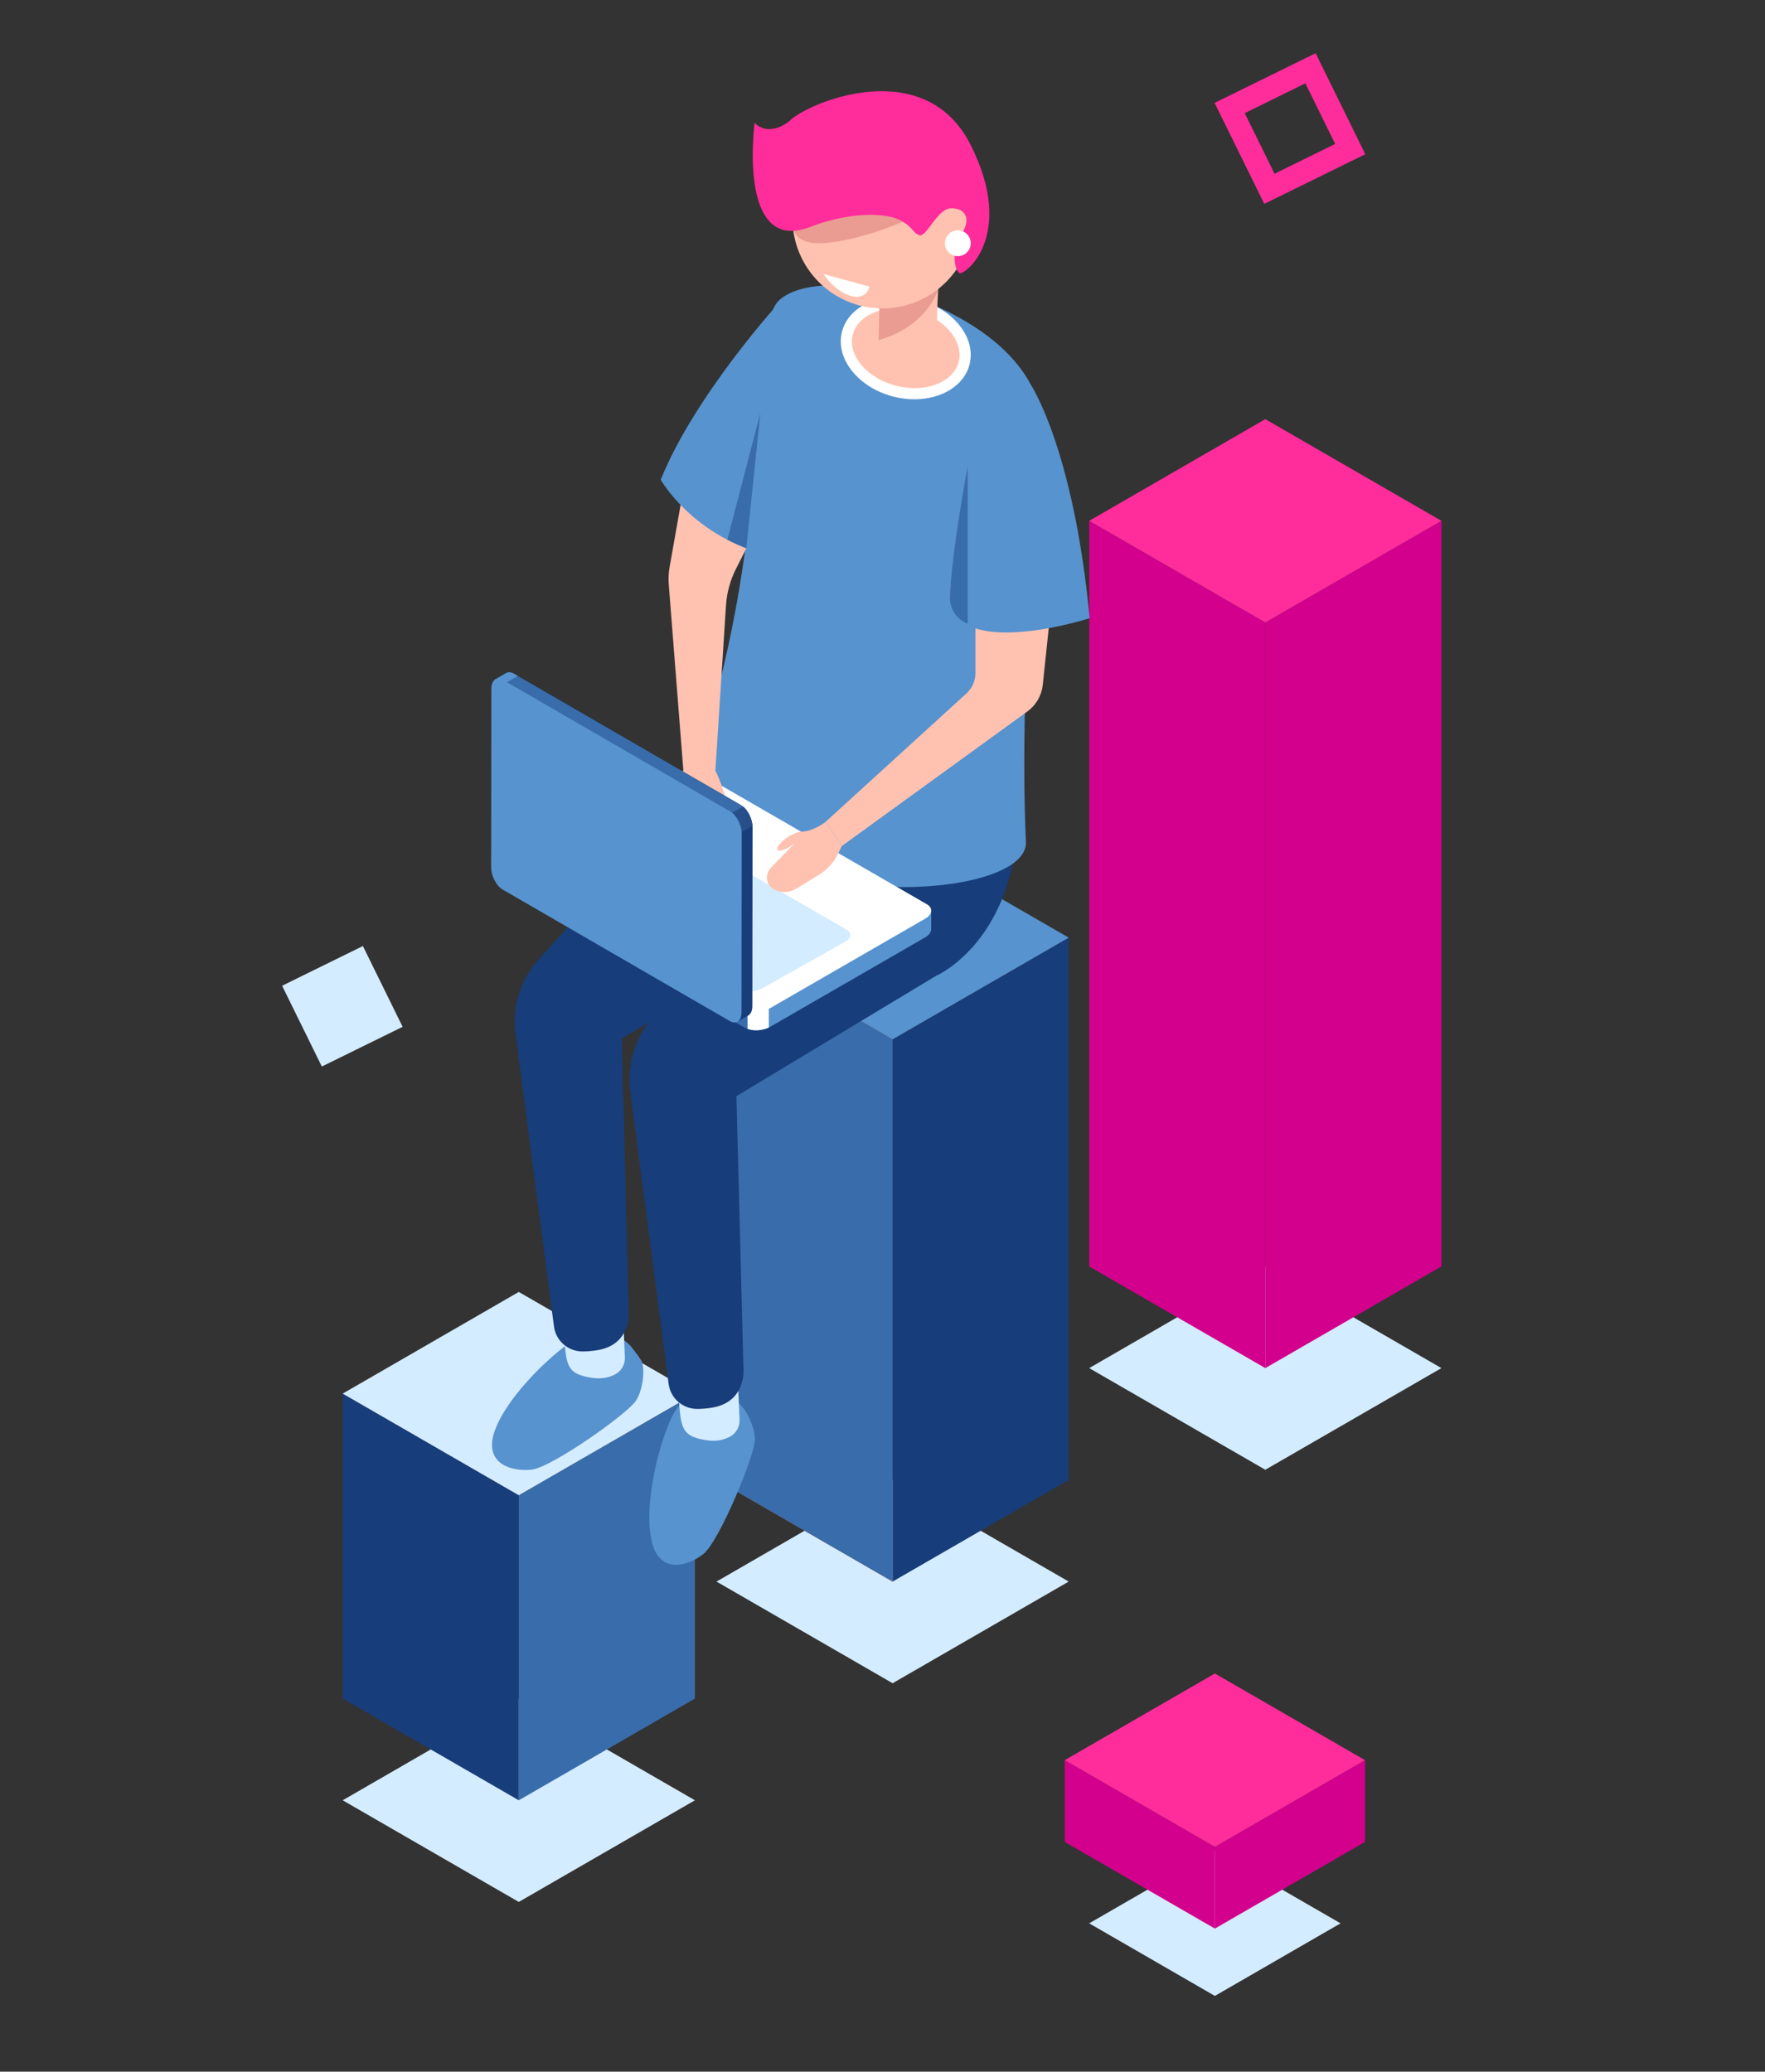 <?xml version="1.0" encoding="utf-8"?>
<!-- Generator: Adobe Illustrator 16.0.0, SVG Export Plug-In . SVG Version: 6.00 Build 0)  -->
<!DOCTYPE svg PUBLIC "-//W3C//DTD SVG 1.1//EN" "http://www.w3.org/Graphics/SVG/1.1/DTD/svg11.dtd">
<svg version="1.1" id="Ñëîé_1" xmlns="http://www.w3.org/2000/svg" xmlns:xlink="http://www.w3.org/1999/xlink" x="0px" y="0px"
	 width="168.792px" height="198.13px" viewBox="0 0 168.792 198.13" enable-background="new 0 0 168.792 198.13"
	 xml:space="preserve">
<rect x="0" y="0" width="168.792" height="198.13" fill="#333333" stroke="none"/>
<path fill="#D4ECFF" d="M-518.094,160.567c7.041,4.064,18.458,4.064,25.499,0c7.042-4.066,7.042-10.658,0-14.723
	c-7.042-4.066-18.458-4.066-25.5,0C-525.135,149.909-525.135,156.501-518.094,160.567z"/>
<g>
	
		<rect x="-547.771" y="131.188" transform="matrix(0.248 0.969 -0.969 0.248 -281.556 630.291)" fill="#5793CE" width="1.75" height="5.083"/>
	
		<rect x="-550.283" y="133.637" transform="matrix(0.248 0.969 -0.969 0.248 -281.072 634.566)" fill="#5793CE" width="1.75" height="5.083"/>
	
		<rect x="-552.795" y="136.088" transform="matrix(0.248 0.969 -0.969 0.248 -280.585 638.841)" fill="#5793CE" width="1.75" height="5.083"/>
	
		<rect x="-555.307" y="138.538" transform="matrix(0.248 0.969 -0.969 0.248 -280.1 643.116)" fill="#5793CE" width="1.75" height="5.084"/>
</g>
<g>
	<g>
		<g>
			<path fill="#D4ECFF" d="M-486.24,114.858l1.766-15.152c10.504,0.625,20.82,2.541,30.175,5.754l-14.248,12.773
				C-474.078,116.421-480.097,115.296-486.24,114.858z"/>
		</g>
		<g>
			<path fill="#396CAA" d="M-486.24,106.935l1.766-15.152c10.504,0.627,20.82,2.543,30.175,5.754l-14.248,12.773
				C-474.078,108.497-480.097,107.372-486.24,106.935z"/>
		</g>
		<polygon fill="#396CAA" points="-486.24,74.812 -468.899,75.587 -468.547,78.187 -468.547,110.31 -482.04,105.206 
			-486.24,106.935 		"/>
		<polygon fill="#173D7A" points="-454.299,65.413 -454.299,97.536 -468.547,110.31 -468.547,78.187 		"/>
		<g>
			<path fill="#D4ECFF" d="M-486.24,74.812l1.766-15.153c10.504,0.627,20.82,2.543,30.175,5.754l-14.248,12.774
				C-474.078,76.374-480.097,75.251-486.24,74.812z"/>
		</g>
	</g>
	<g>
		<g>
			<path fill="#D4ECFF" d="M-491.617,114.562c-11.572-0.072-23.177,2.264-32.37,7.012l-18.587-10.73
				c14.796-7.953,33.844-11.762,52.723-11.428L-491.617,114.562z"/>
		</g>
		<g>
			<path fill="#396CAA" d="M-491.617,106.726c-11.572-0.072-23.177,2.264-32.37,7.014l-18.587-10.732
				c14.796-7.951,33.844-11.76,52.723-11.428L-491.617,106.726z"/>
		</g>
		<polygon fill="#396CAA" points="-491.617,106.726 -491.617,95.636 -489.852,80.491 -489.852,91.579 		"/>
		<polygon fill="#173D7A" points="-542.574,91.917 -542.574,103.007 -523.987,113.739 -523.987,102.649 		"/>
		<g>
			<path fill="#5793CE" d="M-491.617,95.636c-11.572-0.07-23.177,2.264-32.37,7.014l-18.587-10.732
				c14.796-7.951,33.844-11.76,52.723-11.426L-491.617,95.636z"/>
		</g>
	</g>
	<g>
		<g>
			<path fill="#D4ECFF" d="M-451.408,156.479c11.365-10.641,9.071-24.768-6.908-33.994c-1.798-1.037-3.706-1.973-5.698-2.813
				l14.233-12.76c3.526,1.422,6.897,3.029,10.044,4.846c25.123,14.504,28.419,36.83,9.918,53.398L-451.408,156.479z"/>
		</g>
		<g>
			<path fill="#D3008D" d="M-451.408,148.8c11.365-10.643,9.071-24.77-6.908-33.994c-1.798-1.039-3.706-1.975-5.698-2.813
				l14.233-12.762c3.526,1.422,6.897,3.029,10.044,4.848c25.123,14.504,28.419,36.83,9.918,53.396L-451.408,148.8z"/>
		</g>
		<path fill="#D3008D" d="M-464.015,92.253v19.74l12.606,4.684c0,0,16.372-8.938,16.372-9.145c0-0.209-2.763-19.137-4.785-19.986
			C-441.843,86.696-464.015,92.253-464.015,92.253z"/>
		<polygon fill="#B70083" points="-451.408,148.8 -451.408,129.06 -429.819,137.735 -429.819,157.476 		"/>
		<path fill="#D3008D" d="M-429.819,125.353v32.123c0,0,11.268-9.498,11.775-22.102l-0.027-20.621l-13.112-1.896L-429.819,125.353z"
			/>
		<g>
			<path fill="#FF2C9C" d="M-451.408,129.06c11.365-10.643,9.071-24.77-6.908-33.994c-1.798-1.039-3.706-1.975-5.698-2.813
				l14.233-12.762c3.526,1.422,6.897,3.029,10.044,4.848c25.123,14.504,28.419,36.83,9.918,53.396L-451.408,129.06z"/>
		</g>
	</g>
</g>
<rect x="-205.203" y="169.271" transform="matrix(0.897 -0.441 0.441 0.897 -97.075 -70.989)" fill="#D4ECFF" width="8" height="7.998"/>
<path fill="#FF2C9C" d="M-480.3,134.931l-4.412-8.975l8.974-4.414l4.412,8.975L-480.3,134.931z M-482.034,126.868l2.646,5.383
	l5.385-2.646l-2.647-5.385L-482.034,126.868z"/>
<rect x="28.465" y="91.968" transform="matrix(0.897 -0.441 0.441 0.897 -39.112 24.333)" fill="#D4ECFF" width="8.613" height="8.613"/>
<path fill="#FF2C9C" d="M120.906,19.498l-4.75-9.659l9.661-4.75l4.75,9.659L120.906,19.498z M119.039,10.82l2.849,5.797l5.797-2.851
	l-2.849-5.797L119.039,10.82z"/>
<path fill="#FF2C9C" d="M-75.167,128.413l-4.412-8.975l8.975-4.412l4.412,8.975L-75.167,128.413z M-76.901,120.351l2.646,5.385
	l5.385-2.646l-2.646-5.385L-76.901,120.351z"/>
<g>
	<path fill="#D4ECFF" d="M-198.993,158.979c17.061,9.85,44.721,9.85,61.781,0s17.061-25.82,0.002-35.67
		c-17.061-9.85-44.721-9.85-61.781,0C-216.054,133.161-216.054,149.13-198.993,158.979z M-182.302,132.946
		c7.844-4.527,20.557-4.527,28.4,0c7.842,4.527,7.842,11.869-0.002,16.396c-7.842,4.527-20.557,4.527-28.398,0
		S-190.144,137.474-182.302,132.946z"/>
	<g>
		<g>
			<path fill="#B70083" d="M-130.767,117.474l-15.584,0.244c-1.154-1.502-2.791-2.908-4.922-4.139
				c-8.568-4.947-22.045-5.33-31.381-1.154l-9.26-8.709l-14.258,0.223c0.705-0.461,1.428-0.916,2.191-1.357
				c19.814-11.439,51.941-11.439,71.756,0c3.645,2.104,6.611,4.449,8.916,6.945L-130.767,117.474z"/>
			<polygon fill="#D3008D" points="-206.171,81.308 -206.171,103.938 -191.913,103.716 -191.913,81.087 			"/>
			<polygon fill="#B70083" points="-182.653,89.794 -182.653,112.425 -191.913,103.716 -191.913,81.087 			"/>
			<path fill="#B70083" d="M-146.351,95.087v22.631l-20.5-16.705l-15.803,11.412V89.794l14.551-7.059c0,0,20.031,6.133,21.072,6.393
				S-146.351,95.087-146.351,95.087z"/>
			<polygon fill="#B70083" points="-130.767,94.845 -130.767,117.474 -146.351,117.718 -146.351,95.087 			"/>
			<polygon fill="#D3008D" points="-123.308,86.897 -123.308,109.526 -130.767,117.474 -130.767,94.845 			"/>
			<path fill="#FF2C9C" d="M-130.767,94.845l-15.584,0.242c-1.154-1.5-2.791-2.908-4.922-4.139
				c-8.568-4.947-22.045-5.33-31.381-1.154l-9.26-8.707l-14.258,0.221c0.705-0.461,1.428-0.916,2.191-1.355
				c19.814-11.442,51.941-11.442,71.756,0c3.645,2.104,6.611,4.449,8.916,6.945L-130.767,94.845z"/>
		</g>
		<g>
			<path fill="#5793CE" d="M-187.347,92.579v20.803l-13.488-3.232c0,0,0.791-12.172,1.078-12.498S-187.347,92.579-187.347,92.579z"
				/>
			<g>
				<path fill="#173D7A" d="M-177.138,113.382v22.629l-1.457,1.553l-9.51-5.482c0,0,1.475-17.275,1.646-17.623
					C-186.284,114.112-177.138,113.382-177.138,113.382z"/>
				<path fill="#396CAA" d="M-195.501,107.538l8.154,7.67c-6.793,5.375-5.99,12.953,2.414,17.805
					c2.303,1.328,4.959,2.328,7.795,2.998l-8.43,8.98l7.469,7.023c-9.484-1.094-18.531-3.76-25.883-8.004
					c-17.033-9.836-19.408-24.918-7.156-36.229L-195.501,107.538z"/>
				<polygon fill="#396CAA" points="-178.099,129.386 -178.099,152.015 -196.591,144.874 -218.833,123.655 -218.749,99.624 
					-195.22,118.276 				"/>
				<path fill="#D4ECFF" d="M-195.501,84.909l8.154,7.67c-6.793,5.373-5.99,12.951,2.414,17.803c2.303,1.33,4.959,2.328,7.795,3
					l-8.43,8.979l7.469,7.025c-9.484-1.096-18.531-3.762-25.883-8.006c-17.033-9.834-19.408-24.918-7.156-36.227L-195.501,84.909z"
					/>
			</g>
		</g>
		<g>
			<path fill="#396CAA" d="M-178.038,144.874l7.43-7.916c6.896,0.42,14.051-0.895,19.336-3.945
				c5.459-3.152,7.709-7.455,6.754-11.557l17.691-0.275l6.803-7.248c5.951,10.211,1.891,21.941-12.201,30.076
				c-10.354,5.979-24.07,8.826-37.635,8.557L-178.038,144.874z"/>
			<polygon fill="#396CAA" points="-169.86,129.937 -169.86,152.565 -117.376,123.481 -117.376,100.841 -125.038,103.938 			"/>
			<polygon fill="#173D7A" points="-178.038,122.243 -178.038,144.874 -169.86,152.565 -169.86,129.937 			"/>
			<path fill="#5793CE" d="M-178.038,122.243l7.43-7.914c6.896,0.418,14.051-0.895,19.336-3.947
				c5.459-3.152,7.709-7.455,6.754-11.557l17.691-0.275l6.803-7.248c5.951,10.213,1.891,21.941-12.201,30.078
				c-10.354,5.979-24.07,8.826-37.635,8.557L-178.038,122.243z"/>
		</g>
	</g>
</g>
<circle fill="#FF2C9C" cx="-187.282" cy="51.02" r="5.5"/>
<circle fill="#D4ECFF" cx="-546.896" cy="39.834" r="4.718"/>
<circle fill="#D4ECFF" cx="-464.015" cy="168.942" r="3.787"/>
<g>
	<g>
		<path fill="#5793CE" d="M-137.468,29.93L-163.7,14.785c-0.52-0.301-0.988-0.311-1.355-0.109c0-0.002,0.002-0.018,0.002-0.018
			l-2.545,1.471c0,0,1.127,0.41,1.789,0.654v19.102c0,1.555,0.943,3.36,2.109,4.034l25.072,14.475v2.242l2.57-1.48l-0.014-0.004
			c0.436-0.266,0.713-0.848,0.713-1.684V33.963C-135.358,32.408-136.302,30.604-137.468,29.93z"/>
		<path fill="#D4ECFF" d="M-140.06,56.557l-26.23-15.145c-1.166-0.674-2.111-2.479-2.111-4.034V17.873
			c0-1.553,0.945-2.268,2.111-1.594l26.23,15.145c1.166,0.672,2.111,2.479,2.111,4.031v19.506
			C-137.948,56.516-138.894,57.229-140.06,56.557z"/>
	</g>
	<g>
		<path fill="#FFFFFF" d="M-157.47,34.689c0,1.129-0.793,1.586-1.77,1.021c-0.979-0.564-1.77-1.936-1.77-3.064
			s0.791-1.586,1.77-1.021C-158.263,32.189-157.47,33.561-157.47,34.689z"/>
		<path fill="#FFFFFF" d="M-152.108,37.785c0,1.129-0.791,1.586-1.77,1.022c-0.977-0.565-1.77-1.936-1.77-3.065
			s0.793-1.586,1.77-1.021C-152.899,35.285-152.108,36.656-152.108,37.785z"/>
		<path fill="#FFFFFF" d="M-146.745,40.881c0,1.129-0.793,1.586-1.771,1.021c-0.977-0.564-1.77-1.936-1.77-3.064
			c0-1.129,0.793-1.586,1.77-1.022C-147.538,38.381-146.745,39.752-146.745,40.881z"/>
	</g>
</g>
<g>
	<polygon fill="#D4ECFF" points="32.771,172.176 49.613,162.451 66.457,172.176 49.613,181.898 	"/>
	<polygon fill="#D4ECFF" points="68.521,151.259 85.363,141.534 102.205,151.259 85.363,160.981 	"/>
	<polygon fill="#D4ECFF" points="104.163,130.843 121.005,121.118 137.847,130.843 121.005,140.565 	"/>
	<g>
		<g>
			<g>
				<polygon fill="#C13D1A" points="85.363,151.259 85.363,99.4 68.521,89.676 68.521,141.534 				"/>
				<polygon fill="#173D7A" points="85.363,99.4 102.205,89.676 102.205,141.534 85.363,151.259 				"/>
				<polygon fill="#396CAA" points="85.363,151.259 85.363,99.4 68.521,89.676 68.521,141.534 				"/>
			</g>
			<g>
				<polygon fill="#173D7A" points="49.613,172.176 49.613,143.004 32.771,133.282 32.771,162.451 				"/>
				<polygon fill="#396CAA" points="49.613,143.004 66.457,133.282 66.457,162.451 49.613,172.176 				"/>
				<polygon fill="#D4ECFF" points="32.771,133.282 49.613,123.558 66.457,133.282 49.613,143.004 				"/>
			</g>
			<g>
				<polygon fill="#D3008D" points="121.005,130.843 121.005,59.534 104.163,49.812 104.163,121.118 				"/>
				<polygon fill="#D3008D" points="121.005,59.534 137.847,49.812 137.847,121.118 121.005,130.843 				"/>
				<polygon fill="#FF2C9C" points="104.163,49.812 121.005,40.087 137.847,49.812 121.005,59.534 				"/>
			</g>
		</g>
		<polygon fill="#5793CE" points="68.521,89.676 85.363,79.953 102.205,89.676 85.363,99.4 		"/>
	</g>
</g>
<g>
	<g>
		<g>
			<path fill="#5793CE" d="M68.942,133.544c0,0-3.246-0.847-4.573,1.739c-1.325,2.589-2.777,8.333-2.101,11.858
				c0.675,3.526,3.479,2.675,5,1.479c1.519-1.196,4.929-9.459,4.925-10.934c-0.005-1.474-1.068-3.238-1.626-3.509
				C70.011,133.908,68.942,133.544,68.942,133.544z"/>
			<path fill="#D4ECFF" d="M70.589,132.657l0.139,3.104c0.029,0.66-0.301,1.289-0.877,1.615c-0.523,0.296-1.282,0.525-2.311,0.359
				c-2.256-0.362-2.458-1.008-2.62-4.111C64.76,130.521,70.589,132.657,70.589,132.657z"/>
			<g>
				<path fill="#5793CE" d="M60.29,128.706c0,0-2.294-2.449-4.796-0.969c-2.5,1.48-6.798,5.562-8.107,8.904
					c-1.313,3.341,1.516,4.119,3.438,3.917c1.924-0.199,9.218-5.366,10.002-6.612c0.784-1.249,0.826-3.31,0.498-3.835
					C60.999,129.583,60.29,128.706,60.29,128.706z"/>
				<path fill="#D4ECFF" d="M59.623,126.688l0.137,3.105c0.03,0.66-0.3,1.288-0.876,1.614c-0.524,0.297-1.283,0.523-2.312,0.359
					c-2.256-0.363-2.458-1.009-2.619-4.112C53.793,124.552,59.623,126.688,59.623,126.688z"/>
				<path fill="#173D7A" d="M86.356,69.701c-0.888-14.429-15.625,2.124-15.625,2.124l-10.088,9.886L51.56,91.69
					c-1.774,1.949-2.601,4.579-2.256,7.192l3.674,27.979c0.183,1.384,1.364,2.401,2.758,2.391c0.394-0.002,0.846-0.037,1.36-0.119
					c3.278-0.512,3.037-3.627,3.037-3.627l-0.671-26.17l19.076-11.501C78.538,87.836,87.243,84.129,86.356,69.701z"/>
			</g>
			<path fill="#173D7A" d="M97.323,75.199c-0.888-14.431-15.624,2.122-15.624,2.122L71.61,87.207l-9.083,9.979
				c-1.774,1.949-2.599,4.581-2.256,7.193l3.673,27.98c0.183,1.382,1.364,2.401,2.759,2.389c0.393-0.002,0.845-0.037,1.36-0.117
				c3.278-0.512,3.036-3.627,3.036-3.627l-0.671-26.172l19.077-11.499C89.506,93.334,98.211,89.628,97.323,75.199z"/>
			<path fill="#5793CE" d="M88.604,28.882c11.174,4.633,10.95,11.239,10.95,11.239s-2.188,24.214-1.442,40.388
				c0.313,6.76-35.918,7.276-30.515-10.76c6.371-21.268,3.982-38.485,6.966-41.082C77.544,26.071,85.713,27.684,88.604,28.882z"/>
			
				<ellipse transform="matrix(0.968 0.249 -0.249 0.968 11.043 -20.551)" fill="#FFC2B0" cx="86.618" cy="33.301" rx="5.764" ry="4.242"/>
			<path fill="#FFFFFF" d="M87.445,38.187c-0.656,0-1.335-0.084-2.019-0.259c-3.362-0.868-5.563-3.648-4.907-6.199
				c0.325-1.266,1.284-2.275,2.701-2.845c1.358-0.546,2.986-0.62,4.588-0.208c1.601,0.412,2.992,1.264,3.918,2.399
				c0.965,1.182,1.315,2.532,0.99,3.798C92.193,36.904,90.011,38.187,87.445,38.187z M85.768,29.479
				c-0.764,0-1.495,0.132-2.149,0.396c-1.091,0.439-1.825,1.194-2.064,2.122c-0.509,1.981,1.348,4.176,4.14,4.897
				c2.788,0.717,5.478-0.309,5.988-2.288c0.24-0.929-0.04-1.942-0.784-2.855c-0.782-0.959-1.975-1.685-3.355-2.04
				C86.947,29.557,86.348,29.479,85.768,29.479z"/>
			<path fill="#FFC2B0" d="M84.123,28.377c0,0,0.097,0.448-0.097,3.989c-0.061,1.115,3.837,2.153,4.845,1.146
				c1.007-1.007,0.605-2.055,0.847-5.844C89.96,23.88,84.123,28.377,84.123,28.377z"/>
			<path fill="#EA9C92" d="M89.718,27.669c0,0-0.961,3.511-5.691,4.859l0.071-3.192L89.718,27.669z"/>
			<circle fill="#FFC2B0" cx="84.388" cy="20.896" r="8.6"/>
			<path fill="#EA9C92" d="M86.362,21.212c0,0-4.735,2.029-8.013,2.052c-3.28,0.023-2.557-2.723-2.557-2.723l9.732-1.407
				L86.362,21.212z"/>
			<path fill="#FF2C9C" d="M77.372,21.748c0,0,4.125-1.752,7.743-1.022c0.85,0.172,1.641,0.626,2.187,1.299
				c0.18,0.221,0.406,0.42,0.663,0.479c0.641,0.145,1.692-2.517,2.939-2.578c1.246-0.061,2.079,0.822,1.058,2.46
				c-1.024,1.636-0.678,3.47-0.208,3.732c0.471,0.263,5.462-3.56,1.06-12.281C88.41,5.114,77.227,9.813,75.487,11.58
				c0,0-1.833,1.598-3.321,0.177C72.166,11.756,70.494,24.269,77.372,21.748z"/>
			<path fill="#FFC2B0" d="M93.286,57.813v6.543c0,0.749-0.315,1.464-0.87,1.971L78.974,78.58l1.528,2.336l17.751-12.874
				c0.828-0.602,1.362-1.526,1.47-2.544l1.2-11.412L93.286,57.813z"/>
			<path fill="#5793CE" d="M98.608,36.85c0,0,4.076,6.131,5.597,22.274c0,0-6.966,2.252-10.919,0.974
				C89.331,58.819,98.608,36.85,98.608,36.85z"/>
			<path fill="#396CAA" d="M92.542,44.602c0,0-1.598,8.545-1.688,12.561c-0.025,1.104,0.649,2.101,1.688,2.475l0,0V44.602z"/>
		</g>
		<g>
			<path fill="#5793CE" d="M89.054,87.09l-2.971-0.394L66.905,75.624c-0.614-0.355-1.688-0.312-2.399,0.099l-13.589,7.843
				l-1.796-0.235v1.787l0,0c-0.011,0.235,0.124,0.463,0.414,0.631L71.27,98.296c0.614,0.355,1.688,0.31,2.397-0.101l14.8-8.54
				c0.399-0.232,0.6-0.528,0.587-0.808l0,0V87.09z"/>
			<path fill="#396CAA" d="M74.645,80.092l-1.362-0.786H58.301l-7.384,4.26l-1.796-0.235v1.787l0,0
				c-0.011,0.235,0.124,0.463,0.414,0.631L71.27,98.296c0.324,0.188,0.778,0.264,1.236,0.232L74.645,80.092z"/>
			<path fill="#5793CE" d="M49.918,83.436l-0.797-0.105v1.787l0,0c-0.011,0.235,0.124,0.463,0.414,0.631l0.383,0.221V83.436z"/>
			<path fill="#FFFFFF" d="M71.488,98.397c0.583,0.221,1.415,0.172,2.038-0.126v-3.043h-2.038V98.397z"/>
			<path fill="#FFFFFF" d="M71.27,96.509L49.535,83.961c-0.616-0.355-0.538-0.976,0.173-1.386l14.798-8.541
				c0.711-0.41,1.785-0.454,2.399-0.099L88.64,86.481c0.614,0.355,0.538,0.977-0.173,1.386l-14.8,8.541
				C72.958,96.818,71.884,96.864,71.27,96.509z"/>
			<path fill="#D4ECFF" d="M70.902,94.606L52.83,84.173c-0.511-0.294-0.448-0.812,0.143-1.152l7.932-4.459
				c0.589-0.341,1.482-0.377,1.993-0.082l18.071,10.434c0.512,0.296,0.448,0.811-0.143,1.151l-7.931,4.46
				C72.307,94.865,71.413,94.903,70.902,94.606z"/>
		</g>
		<path fill="#FFC2B0" d="M65.347,73.622l-0.225,1.5c-0.191,1.277-0.158,2.579,0.099,3.845l0.267,1.321
			c0.151,0.746,0.74,1.324,1.489,1.461l0,0c0.584,0.105,1.138-0.305,1.202-0.896l0.357-3.204c0,0,0.822,1.074,1.218,1.074
			s-0.443-3.211-1.34-5.027C67.519,71.877,65.347,73.622,65.347,73.622z"/>
		<path fill="#FFC2B0" d="M72.714,49.787l-2.331,4.618c-0.554,1.091-0.877,2.283-0.955,3.503l-1.014,15.789l-3.067-0.074
			l-1.392-17.729c-0.044-0.549-0.017-1.1,0.077-1.64l1.592-8.991L72.714,49.787z"/>
		<g>
			<path fill="#173D7A" d="M70.532,97.714l-1.821-2.378L49.546,84.238c-0.614-0.355-1.112-1.308-1.11-2.128l0.017-15.689
				l-1.102-1.438l1.034-0.6h0.002c0.198-0.126,0.461-0.124,0.751,0.044l21.72,12.574c0.614,0.357,1.11,1.311,1.11,2.13
				l-0.019,17.086c0,0.463-0.158,0.782-0.406,0.913l0,0L70.532,97.714z"/>
			<path fill="#396CAA" d="M57.279,88.717l-1.36-0.788l-7.475-12.981l0.008-8.526l-1.102-1.438l1.034-0.6h0.002
				c0.198-0.126,0.461-0.124,0.751,0.044l21.72,12.574c0.324,0.189,0.616,0.545,0.818,0.959L57.279,88.717z"/>
			<path fill="#5793CE" d="M47.839,65.62l-0.488-0.638l1.034-0.6h0.002c0.198-0.126,0.461-0.124,0.751,0.044l0.383,0.221
				L47.839,65.62z"/>
			<path fill="#274F89" d="M71.056,77.14c0.481,0.396,0.855,1.143,0.906,1.832l-2.122,1.224l-1.018-1.767L71.056,77.14z"/>
			<path fill="#5793CE" d="M69.823,77.601l-21.72-12.574c-0.614-0.355-1.112,0.019-1.114,0.84l-0.02,17.088
				c0,0.819,0.496,1.772,1.112,2.127L69.8,97.657c0.614,0.355,1.114-0.021,1.114-0.841l0.02-17.086
				C70.934,78.91,70.438,77.956,69.823,77.601z"/>
		</g>
		<path fill="#FFC2B0" d="M80.502,80.916l-0.349,0.722c-0.399,0.83-1.03,1.528-1.814,2.012l-2.157,1.329
			c-0.671,0.414-1.522,0.448-2.204,0.053c-0.022-0.015-0.048-0.029-0.073-0.046c-0.686-0.43-0.746-1.414-0.183-1.994l2.254-2.316
			c0,0-1.266,0.969-1.621,0.58c-0.261-0.288,1.228-1.685,2.372-1.73c1.142-0.047,2.247-0.944,2.247-0.944L80.502,80.916z"/>
		<path fill="#5793CE" d="M74.785,28.634c0,0-8.265,8.993-11.598,17.242c0,0,2.826,5.092,9.743,7.09
			C79.849,54.963,74.785,28.634,74.785,28.634z"/>
		<path fill="#396CAA" d="M71.375,52.432l1.339-12.939l-3.155,12.124C70.12,51.908,70.729,52.182,71.375,52.432z"/>
		<path fill="#FFFFFF" d="M80.976,26.819l-2.221-0.61c0,0,1.06,1.667,2.607,2.092s1.789-0.885,1.789-0.885L80.976,26.819z"/>
	</g>
	<circle fill="#FFFFFF" cx="91.6" cy="23.264" r="1.236"/>
</g>
<g>
	<path fill="#D4ECFF" d="M-108.188,156.554c7.041,4.064,18.457,4.064,25.5,0c7.041-4.066,7.041-10.658,0-14.723
		s-18.457-4.064-25.5,0C-115.229,145.897-115.229,152.487-108.188,156.554z"/>
	<g>
		<path fill="#FF2C9C" d="M-86.952,26.213c0,0-0.463,9.557-1.191,15.981c-0.727,6.422-16.195-4.934-16.195-4.934v-7.313
			L-86.952,26.213z"/>
		<g>
			<path fill="#173D7A" d="M-94.011,142.767c-0.023,0.576-0.236,1.117-0.6,1.564c-1.01,1.238-3.428,3.709-5.844,4.445
				c-1.346,0.41-2.248,0.461-2.836,0.389c-0.59-0.072-0.939-0.695-0.74-1.256c0.535-1.494,2.055-4.582,5.893-6.484
				C-94.405,139.573-93.962,141.515-94.011,142.767z"/>
			<path fill="#173D7A" d="M-90.511,146.106c-1.186-0.145-2.303,0.658-2.682,1.943c-0.303,1.023-0.619,2.268-0.777,3.41
				c-0.215,1.559,0.541,3.586,1.162,4.922c0.385,0.83,1.352,1.002,1.965,0.371c0.992-1.021,2.254-2.795,2.463-5.344
				c0.074-0.924,0.119-1.684,0.139-2.309C-88.188,147.579-89.175,146.269-90.511,146.106L-90.511,146.106z"/>
			<path fill="#FFC2B0" d="M-87.882,126.884L-88.8,146.71c-0.047,1.008-0.875,1.799-1.883,1.799l0,0c-1,0-1.826-0.781-1.883-1.779
				l-1.234-21.971L-87.882,126.884z"/>
			<path fill="#FFC2B0" d="M-100.966,124.04l2.164,17.553c0.141,1.125,1.172,1.92,2.297,1.766l0,0
				c1.047-0.143,1.809-1.064,1.756-2.119l-0.928-18.381L-100.966,124.04z"/>
			<path fill="#173D7A" d="M-84.2,85.091c0,0,0.523,4.344,0,9.146s-2.395,27.268-2.742,32.672c0,0,0.174,1.637-4.422,1.275
				c-4.596-0.359-4.227-2.176-4.227-2.176s-6.455-0.061-6.658-2.682c-0.203-2.623-6.611-31.311-6.611-41.625L-84.2,85.091z"/>
			<g>
				<path fill="#FFC2B0" d="M-111.247,54.038l-3.162,4.898l-10.871,13.129c0,0,0.373,1.219,1.727,1.539
					c1.057,0.248,10.201-8.475,14.148-12.303c1.049-1.016,1.225-2.635,0.418-3.854L-111.247,54.038z"/>
				<path fill="#396CAA" d="M-105.077,33.932c0,0-5.025-0.129-6.773,7.131c-1.748,7.26-3.117,16.352-1.596,17.105
					c4.566,2.268,7.455-0.385,7.455-0.385L-105.077,33.932z"/>
				<path fill="#5793CE" d="M-106.581,34.24c0.857-0.357,1.818-0.404,2.711-0.148c4.279,1.229,20.373,5.952,23.025,8.219
					c3.063,2.619-4.596,17.336-4.486,22.162c0.111,4.825,0.654,10.514,1.08,15.76c0.428,5.246,1.004,8.121-3.287,10.352
					c-4.289,2.23-11.615,2.334-17.1-1.846c-5.482-4.178-4.488-7.037-4.26-10.07s2.096-16.153,1.934-19.877
					c0,0-1.932-1.424-3.363-3.863c-1.432-2.441,1.096-6.93,2.146-9.846c1.049-2.918-0.592-6.254-0.268-8.633
					C-108.28,35.223-107.499,34.623-106.581,34.24z"/>
				
					<ellipse transform="matrix(-0.992 -0.127 0.127 -0.992 -195.094 67.621)" fill="#FFFFFF" cx="-95.391" cy="40.033" rx="6.095" ry="4.839"/>
				
					<ellipse transform="matrix(-0.992 -0.127 0.127 -0.992 -195.096 67.617)" fill="#FFC2B0" cx="-95.391" cy="40.033" rx="4.357" ry="3.459"/>
				<path fill="#FFC2B0" d="M-97.341,33.26c0,0,2.904-2.391,3.477-1.18c0.57,1.211,1.041,6.403,1.041,6.403l-5.77,1.551l0.875-5.262
					C-97.718,34.771-98.872,33.793-97.341,33.26z"/>
				<circle fill="#FFC2B0" cx="-97.758" cy="27.061" r="8.614"/>
				<path fill="#EA9C92" d="M-93.462,33.586c0.051,0.27,0.1,0.561,0.146,0.857c-0.58,2.998-5.064,4.309-5.064,4.309l0.662-3.981
					c0,0-0.543-0.461-0.389-0.922C-96.335,33.289-94.101,32.793-93.462,33.586z"/>
				<circle fill="#FFC2B0" cx="-97.758" cy="27.061" r="8.614"/>
				<polygon fill="#FFC2B0" points="-76.536,63.522 -77.499,86.571 -80.87,86.919 -83.063,66.168 				"/>
				<path fill="#5793CE" d="M-87.61,61.594c0.182-0.803,1.658-1.461,1.883-2.508c1.158-5.369,1.436-13.287,1.436-13.287
					l0.941,10.814c-1.086,3.209-2.02,6.152-1.98,7.859c0.064,2.832,0.281,5.963,0.533,9.125v0.01
					C-84.798,73.608-88.726,66.516-87.61,61.594z"/>
				<path fill="#5793CE" d="M-81.489,41.838c0,0,2.695,1.029,4.219,9.307c1.525,8.275,2.666,16.566-0.053,17.635
					c-2.719,1.069-4.99,1.874-5.789-0.342c-0.799-2.213-1.295-12.881-1.396-16.717C-84.608,47.885-84.755,42.596-81.489,41.838z"/>
				<path fill="#FFC2B0" d="M-124.474,71.106c0,0-1.459,0.537-2.514,1.686c-0.865,0.943-1.34,1.742-1.719,2.307
					c-0.84,1.252-1.547,3.957-1.035,4.295c0.512,0.336,3.439-4.531,3.91-3.398c0.473,1.133-0.004,2.178,0.602,2.195
					s2.709-4.893,4.363-6.416S-124.474,71.106-124.474,71.106z"/>
			</g>
		</g>
		<g>
			<path fill="#173D7A" d="M-90.714,118.622l1.793-2.34l18.855-10.918c0.605-0.35,1.094-1.287,1.094-2.094l-0.018-15.438
				l1.086-1.414l-1.02-0.59h-0.002c-0.193-0.125-0.453-0.121-0.738,0.043l-21.369,12.373c-0.605,0.35-1.094,1.287-1.094,2.094
				l0.02,16.813c0,0.453,0.156,0.77,0.398,0.896l0,0L-90.714,118.622z"/>
			<path fill="#396CAA" d="M-77.675,109.771l1.34-0.775l7.354-12.773l-0.008-8.389l1.086-1.414l-1.02-0.59h-0.002
				c-0.193-0.125-0.453-0.121-0.738,0.043l-21.369,12.373c-0.32,0.184-0.605,0.533-0.805,0.941L-77.675,109.771z"/>
			<path fill="#396CAA" d="M-68.386,87.046l0.482-0.627l-1.02-0.59h-0.002c-0.193-0.125-0.453-0.121-0.738,0.043l-0.377,0.219
				L-68.386,87.046z"/>
			<path fill="#274F89" d="M-91.226,98.382c-0.475,0.389-0.844,1.121-0.893,1.799l2.088,1.207l1-1.738L-91.226,98.382z"/>
			<path fill="#5793CE" d="M-90.015,98.833l21.369-12.371c0.604-0.35,1.096,0.02,1.096,0.826l0.02,16.813
				c0,0.807-0.488,1.744-1.094,2.094l-21.369,12.373c-0.604,0.35-1.096-0.021-1.096-0.828l-0.018-16.811
				C-91.108,100.122-90.618,99.185-90.015,98.833z"/>
		</g>
		<path fill="#FFC2B0" d="M-77.526,86.378c0,0,0.891,5.381,0.756,7.104c-0.133,1.725-1.057,4.566-1.756,4.506
			s-0.023-6.93-1.252-6.244c-1.23,0.684-1.359,1.857-1.916,1.443c-0.557-0.416,0.971-6.287,0.564-8.834
			C-81.538,81.808-77.526,86.378-77.526,86.378z"/>
		<path fill="#EA9C92" d="M-101.065,27.813c-4.322,1.535-5.162,0.6-5.203,0.549c-0.041-0.262-0.072-0.525-0.088-0.793
			c-0.057-0.953,0.051-1.877,0.287-2.752l11.211-1.514C-94.858,23.303-96.63,26.236-101.065,27.813z"/>
		<path fill="#FF2C9C" d="M-106.667,18.988c1.018-0.873,4.693-5.189,11.275-4.172c4.115,0.637,7.582,3.443,8.352,9.846
			c0.518,4.314-1.064,8.563-3.98,11.703c-0.158-0.072-0.322-0.141-0.469-0.236c-1.648-1.084-1.826-1.682-1.826-1.688l-0.363-3.266
			c0.01-0.465,0.357-0.877,0.82-0.906c0.357-0.021,0.793-0.193,1.207-0.734c0.945-1.238,0.508-3.164-1.383-3.238
			c-0.988-0.037-1.371-0.572-1.51-1.074c-0.123-0.436-0.584-0.68-1.01-0.525c-2.15,0.779-7.453,2.457-10.863,1.49
			C-110.782,24.951-107.685,19.859-106.667,18.988z"/>
		<path fill="#FFFFFF" d="M-101.759,31.703l-2.635-0.723c0,0,1.258,1.979,3.096,2.482c1.836,0.504,2.121-1.051,2.121-1.051
			L-101.759,31.703z"/>
		<polygon fill="#396CAA" points="-82.007,93.019 -79.761,91.733 -80.604,93.11 -81.739,93.528 		"/>
	</g>
</g>
<g>
	<path fill="#FFC2B0" d="M-522.832,10.152l-0.238-1.382c-0.203-1.178-0.198-2.383,0.015-3.561l0.222-1.227
		c0.125-0.693,0.66-1.24,1.349-1.381l0,0c0.539-0.109,1.058,0.26,1.13,0.803l0.395,2.961c0,0,0.738-1.012,1.104-1.02
		c0.367-0.008-0.347,2.98-1.14,4.679C-520.787,11.725-522.832,10.152-522.832,10.152z"/>
	<path fill="#FFC2B0" d="M-517.3,32.809l-0.494-4.971c-0.532-0.998-0.856-2.096-0.952-3.223l-1.248-14.59l-2.837,0.127l-0.94,16.436
		c-0.029,0.506,0.007,1.016,0.106,1.514l1.649,8.289L-517.3,32.809z"/>
	<path fill="#FFC2B0" d="M-487.285,6.079l0.17-1.395c0.144-1.188,0.08-2.391-0.189-3.555l-0.282-1.215
		c-0.159-0.688-0.719-1.207-1.415-1.314l0,0c-0.543-0.083-1.043,0.312-1.089,0.859l-0.25,2.977c0,0-0.787-0.975-1.153-0.965
		c-0.367,0.012,0.492,2.959,1.368,4.617C-489.25,7.747-487.285,6.079-487.285,6.079z"/>
	<path fill="#FFC2B0" d="M-491.7,28.977l0.25-4.988c0.482-1.023,0.752-2.135,0.793-3.266l0.532-14.634l2.84-0.01l1.744,16.367
		c0.054,0.506,0.043,1.016-0.031,1.52l-1.241,8.357L-491.7,28.977z"/>
	<path fill="#173D7A" d="M-505.995,137.374c0.22,0.551,4.011,5.166,7.801,6.318c1.648,0.502,2.756,0.568,3.482,0.48
		c0.729-0.086,1.179-0.838,0.934-1.529c-0.652-1.836-2.522-5.66-7.273-8.016C-507.479,131.44-505.995,137.374-505.995,137.374z"/>
	<path fill="#173D7A" d="M-507.259,139.147c0,0,1.428,3.352,1.868,6.154c0.269,1.709-0.67,3.928-1.442,5.4
		c-0.479,0.914-1.694,1.119-2.458,0.426c-1.239-1.125-2.816-3.078-3.077-5.883c-0.44-4.725,0-5.549,0-5.549L-507.259,139.147z"/>
	<path fill="#FF2C9C" d="M-516.391,82.04c0,0-0.495,5.961,0,12.553c0.495,6.594,2.265,37.426,2.594,44.842
		c0,0-0.165,2.246,4.183,1.752s3.997-2.988,3.997-2.988s6.105-0.082,6.298-3.68c0.192-3.6,6.253-42.973,6.253-57.129L-516.391,82.04
		z"/>
	<path fill="#B70083" d="M-505.618,138.198c0,0,0.757-0.01,1.745-0.18l0,0l1.195-47.928L-505.618,138.198z"/>
	<path fill="#5793CE" d="M-493.551,23.482c0.902-1.322,5.439-0.459,7.681,0.064c0.75,0.174,1.314,0.809,1.387,1.574
		c1.891,19.959-7.917,27.042-7.917,27.042l-3.783-14.024C-490.624,39.008-494.76,25.252-493.551,23.482z"/>
	<path fill="#5793CE" d="M-524.234,27.943c2.169-0.77,6.581-2.137,7.625-0.924c1.399,1.623-1.17,15.756,4.258,14.268l-5.001,12.842
		c0,0-7.728-4.42-8.084-24.465C-525.45,28.895-524.959,28.201-524.234,27.943z"/>
	<path fill="#5793CE" d="M-506.499,37.621c-10.631,3.51-10.877,9.622-10.877,9.622s0.36,22.502-1.438,37.379
		c-0.751,6.219,32.656,9.178,28.905-7.84c-4.423-20.067-1.039-35.795-3.613-38.397C-496.097,35.785-503.749,36.713-506.499,37.621z"
		/>
	
		<ellipse transform="matrix(-0.984 0.177 -0.177 -0.984 -994.556 172.402)" fill="#FFC2B0" cx="-504.969" cy="41.835" rx="5.334" ry="3.926"/>
	<path fill="#FFFFFF" d="M-505.548,46.311c-1.027,0-2.012-0.215-2.859-0.631c-1.268-0.623-2.083-1.621-2.297-2.813
		c-0.214-1.189,0.203-2.41,1.174-3.436c0.932-0.984,2.275-1.676,3.78-1.948c1.502-0.27,3.004-0.092,4.221,0.508
		c1.268,0.622,2.084,1.622,2.298,2.813c0.432,2.398-1.791,4.814-4.954,5.383C-504.643,46.27-505.1,46.311-505.548,46.311z
		 M-504.386,38.35c-0.391,0-0.789,0.037-1.19,0.11c-1.299,0.232-2.449,0.82-3.237,1.652c-0.75,0.791-1.075,1.707-0.918,2.582l0,0
		c0.157,0.873,0.782,1.619,1.761,2.1c1.029,0.504,2.311,0.654,3.611,0.42c2.626-0.473,4.49-2.371,4.155-4.234
		c-0.157-0.873-0.783-1.619-1.76-2.1C-502.677,38.53-503.51,38.35-504.386,38.35z"/>
	<path fill="#FFC2B0" d="M-502.329,37.463c0,0-0.12,0.406-0.184,3.69c-0.02,1.031-3.689,1.723-4.55,0.725
		c-0.861-1-0.417-1.939-0.381-5.454C-507.407,32.91-502.329,37.463-502.329,37.463z"/>
	<path fill="#EA9C92" d="M-507.444,36.424c0,0,0.646,3.309,4.92,4.877l0.152-2.952L-507.444,36.424z"/>
	<circle fill="#FFC2B0" cx="-502.06" cy="30.539" r="7.961"/>
	<path fill="#EA9C92" d="M-503.905,30.695c0,0,4.232,2.197,7.257,2.443c3.025,0.246,2.546-2.338,2.546-2.338l-8.888-1.967
		L-503.905,30.695z"/>
	<path fill="#FF2C9C" d="M-495.642,31.805c0,0-3.688-1.898-7.078-1.473c-0.797,0.1-1.556,0.465-2.108,1.049
		c-0.18,0.191-0.403,0.361-0.644,0.396c-0.602,0.09-1.39-2.439-2.537-2.58c-1.147-0.141-1.976,0.617-1.144,2.197
		c0.832,1.582,0.387,3.25-0.065,3.461c-0.453,0.209-4.798-3.66-0.136-11.41c4.662-7.748,14.663-2.646,16.147-0.895
		c0,0,1.582,1.598,3.055,0.389C-490.151,22.939-489.466,34.605-495.642,31.805z"/>
	<path fill="#FFFFFF" d="M-499.316,36.24l2.092-0.412c0,0-1.093,1.467-2.551,1.754c-1.458,0.287-1.59-0.939-1.59-0.939
		L-499.316,36.24z"/>
	<path fill="#396CAA" d="M-523.649,43.37c0.043,0.049,6.464,7.232,9.866,8.268c0,0-3.422,9.434-3.906,17.874
		c0,0.006-0.002,0.012-0.002,0.02c0.242-5.739,0.322-11.28,0.341-15.401C-517.352,54.129-521.264,51.885-523.649,43.37z"/>
	<path fill="#396CAA" d="M-485.128,38.756c-2.111,9.672-7.273,13.406-7.273,13.406c-0.006-0.639-0.011-4.846-0.011-4.846
		C-489.818,45.815-485.182,38.838-485.128,38.756z"/>
	<circle fill="#FFFFFF" cx="-508.714" cy="32.026" r="1.172"/>
</g>
<g>
	<path fill="#396CAA" d="M-323.882,205.417v-7.287h1.697c0.439,0,0.807,0.045,1.104,0.133c0.295,0.088,0.533,0.227,0.711,0.418
		c0.18,0.189,0.305,0.424,0.381,0.699c0.074,0.277,0.111,0.619,0.111,1.023v2.627c0,0.416-0.037,0.77-0.113,1.061
		c-0.076,0.289-0.201,0.535-0.375,0.736c-0.176,0.203-0.408,0.352-0.697,0.447c-0.291,0.096-0.646,0.143-1.068,0.143H-323.882z
		 M-322.554,204.485h0.379c0.131,0,0.246-0.012,0.346-0.035s0.184-0.051,0.25-0.084c0.068-0.031,0.125-0.084,0.17-0.158
		c0.045-0.072,0.08-0.141,0.104-0.201c0.023-0.063,0.041-0.156,0.053-0.279c0.012-0.125,0.02-0.23,0.021-0.318
		c0.004-0.088,0.006-0.219,0.006-0.393v-2.662c0-0.172-0.004-0.313-0.01-0.418s-0.02-0.211-0.043-0.318
		c-0.021-0.105-0.053-0.189-0.096-0.248s-0.098-0.113-0.168-0.16c-0.07-0.049-0.158-0.082-0.266-0.102
		c-0.105-0.018-0.232-0.029-0.381-0.029h-0.365V204.485z"/>
	<path fill="#396CAA" d="M-319.382,205.417l1.482-7.287h1.383l1.479,7.287h-1.236l-0.293-1.691h-1.262l-0.299,1.691H-319.382z
		 M-317.688,202.858h0.975l-0.486-2.992L-317.688,202.858z"/>
	<path fill="#396CAA" d="M-313.866,205.417v-6.307h-1.221v-0.98h3.729v0.98h-1.182v6.307H-313.866z"/>
	<path fill="#396CAA" d="M-311.19,205.417l1.482-7.287h1.383l1.477,7.287h-1.234l-0.295-1.691h-1.26l-0.299,1.691H-311.19z
		 M-309.497,202.858h0.975l-0.488-2.992L-309.497,202.858z"/>
	<path fill="#396CAA" d="M-336.229,216.216v-7.285h2.096c1.242,0,1.863,0.689,1.863,2.068c0,0.68-0.17,1.174-0.51,1.488
		c-0.34,0.316-0.818,0.473-1.436,0.473h-0.688v3.256H-336.229z M-334.903,212.028h0.428c0.375,0,0.629-0.074,0.76-0.221
		c0.133-0.148,0.197-0.42,0.197-0.816c0-0.225-0.008-0.4-0.025-0.523c-0.018-0.121-0.059-0.234-0.123-0.336s-0.162-0.17-0.287-0.209
		c-0.129-0.037-0.301-0.057-0.518-0.057h-0.432V212.028z"/>
	<path fill="#396CAA" d="M-331.562,216.216v-7.285h1.67c0.383,0,0.713,0.031,0.988,0.094s0.514,0.168,0.717,0.316
		c0.205,0.148,0.357,0.35,0.457,0.602c0.102,0.254,0.152,0.564,0.152,0.932c0,0.455-0.068,0.828-0.205,1.121
		c-0.135,0.287-0.359,0.5-0.674,0.631l1.012,3.59h-1.332l-0.869-3.326h-0.59v3.326H-331.562z M-330.235,212.042h0.32
		c0.393,0,0.672-0.084,0.838-0.252c0.164-0.166,0.248-0.451,0.248-0.855c0-0.391-0.072-0.67-0.215-0.836
		c-0.145-0.17-0.408-0.254-0.791-0.254h-0.4V212.042z"/>
	<path fill="#396CAA" d="M-324.589,216.306c-0.75,0-1.287-0.205-1.611-0.613c-0.326-0.406-0.488-1.002-0.488-1.787v-2.689
		c0-0.387,0.035-0.721,0.109-1.008c0.072-0.283,0.191-0.527,0.354-0.738c0.164-0.205,0.381-0.363,0.652-0.467
		c0.273-0.104,0.602-0.154,0.984-0.154c0.748,0,1.285,0.199,1.611,0.6c0.326,0.402,0.49,0.99,0.49,1.768v2.689
		c0,0.381-0.037,0.715-0.113,1.004c-0.074,0.289-0.191,0.539-0.355,0.752c-0.162,0.213-0.381,0.373-0.652,0.48
		C-323.882,216.249-324.208,216.306-324.589,216.306z M-324.921,215.265c0.092,0.037,0.203,0.055,0.332,0.055
		s0.238-0.018,0.33-0.055c0.092-0.039,0.162-0.09,0.217-0.152c0.055-0.059,0.098-0.141,0.129-0.24
		c0.029-0.1,0.051-0.199,0.061-0.299s0.016-0.219,0.016-0.357v-3.309c0-0.176-0.01-0.322-0.025-0.439
		c-0.02-0.117-0.053-0.227-0.104-0.33c-0.053-0.105-0.129-0.184-0.23-0.234c-0.104-0.051-0.234-0.076-0.393-0.076
		s-0.289,0.025-0.393,0.076c-0.105,0.051-0.182,0.129-0.23,0.234c-0.051,0.104-0.084,0.213-0.102,0.33s-0.027,0.264-0.027,0.439
		v3.309c0,0.139,0.006,0.258,0.016,0.357s0.031,0.199,0.063,0.299c0.029,0.1,0.072,0.182,0.125,0.24
		C-325.085,215.175-325.013,215.226-324.921,215.265z"/>
	<path fill="#396CAA" d="M-319.562,216.306c-0.313,0-0.59-0.041-0.83-0.119c-0.24-0.08-0.439-0.189-0.596-0.33
		s-0.283-0.314-0.383-0.523c-0.098-0.207-0.166-0.43-0.205-0.67c-0.041-0.238-0.061-0.508-0.061-0.807v-2.541
		c0-0.316,0.021-0.596,0.063-0.84c0.041-0.246,0.109-0.473,0.207-0.682c0.096-0.209,0.223-0.381,0.379-0.516s0.354-0.24,0.594-0.318
		c0.238-0.074,0.516-0.111,0.832-0.111c0.363,0,0.674,0.047,0.932,0.143c0.258,0.098,0.463,0.24,0.611,0.426
		c0.148,0.189,0.258,0.408,0.326,0.658c0.066,0.25,0.1,0.543,0.1,0.877v0.623h-1.277v-0.619c0-0.363-0.02-0.607-0.059-0.732
		c-0.076-0.248-0.262-0.379-0.559-0.396c-0.021,0-0.047,0-0.07,0c-0.109,0-0.209,0.014-0.291,0.039
		c-0.084,0.025-0.152,0.068-0.205,0.125s-0.096,0.119-0.127,0.182c-0.031,0.066-0.057,0.15-0.072,0.254
		c-0.018,0.104-0.025,0.199-0.031,0.289c-0.004,0.088-0.006,0.197-0.006,0.332v3.086c0,0.428,0.053,0.732,0.16,0.914
		c0.105,0.182,0.297,0.271,0.572,0.271c0.096,0,0.178-0.01,0.25-0.033c0.07-0.021,0.131-0.049,0.18-0.082
		c0.049-0.035,0.09-0.082,0.123-0.146c0.033-0.063,0.059-0.121,0.076-0.176c0.018-0.053,0.031-0.129,0.041-0.227
		c0.008-0.094,0.014-0.178,0.014-0.246c0.002-0.066,0.004-0.158,0.004-0.275v-0.65h1.277v0.598c0,0.271-0.02,0.518-0.057,0.732
		c-0.037,0.219-0.104,0.422-0.195,0.611c-0.092,0.191-0.213,0.35-0.359,0.475c-0.146,0.127-0.334,0.225-0.563,0.297
		S-319.259,216.306-319.562,216.306z"/>
	<path fill="#396CAA" d="M-316.675,216.216v-7.285h3.051v0.936h-1.723v2.092h1.363v0.936h-1.363v2.404h1.744v0.918H-316.675z"/>
	<path fill="#396CAA" d="M-311.001,216.306c-1.283,0-1.957-0.742-2.021-2.225l1.156-0.24c0.029,0.963,0.305,1.443,0.824,1.443
		c0.203,0,0.354-0.061,0.451-0.184s0.146-0.289,0.146-0.498c0-0.199-0.035-0.387-0.109-0.555c-0.072-0.168-0.158-0.307-0.254-0.414
		c-0.098-0.105-0.234-0.238-0.414-0.396l-0.957-0.832c-0.281-0.246-0.49-0.5-0.629-0.766c-0.137-0.266-0.207-0.598-0.207-0.996
		c0-0.564,0.166-1.004,0.5-1.318c0.332-0.313,0.789-0.473,1.367-0.477c0.268-0.004,0.504,0.027,0.709,0.098
		c0.205,0.068,0.373,0.16,0.508,0.277c0.133,0.115,0.244,0.26,0.334,0.432c0.088,0.174,0.154,0.352,0.199,0.539
		c0.043,0.186,0.074,0.393,0.092,0.621l-1.133,0.225c-0.006-0.146-0.016-0.273-0.029-0.383c-0.014-0.107-0.035-0.219-0.068-0.33
		c-0.031-0.111-0.074-0.201-0.125-0.27s-0.119-0.123-0.207-0.166c-0.086-0.039-0.186-0.057-0.301-0.047
		c-0.195,0.012-0.346,0.076-0.449,0.195c-0.105,0.119-0.156,0.277-0.156,0.477c0,0.234,0.045,0.428,0.139,0.578
		c0.092,0.15,0.236,0.313,0.432,0.484l0.949,0.826c0.158,0.145,0.297,0.283,0.414,0.418s0.229,0.289,0.336,0.461
		c0.107,0.174,0.188,0.365,0.244,0.572c0.055,0.209,0.082,0.428,0.082,0.658c0,0.531-0.166,0.963-0.502,1.293
		C-310.017,216.14-310.456,216.306-311.001,216.306z"/>
	<path fill="#396CAA" d="M-306.562,216.306c-1.283,0-1.957-0.742-2.021-2.225l1.154-0.24c0.029,0.963,0.305,1.443,0.826,1.443
		c0.203,0,0.354-0.061,0.451-0.184s0.146-0.289,0.146-0.498c0-0.199-0.035-0.387-0.109-0.555c-0.072-0.168-0.158-0.307-0.254-0.414
		c-0.098-0.105-0.234-0.238-0.414-0.396l-0.957-0.832c-0.281-0.246-0.492-0.5-0.629-0.766c-0.139-0.266-0.207-0.598-0.207-0.996
		c0-0.564,0.166-1.004,0.5-1.318c0.332-0.313,0.787-0.473,1.367-0.477c0.268-0.004,0.504,0.027,0.709,0.098
		c0.205,0.068,0.373,0.16,0.508,0.277c0.133,0.115,0.244,0.26,0.334,0.432c0.088,0.174,0.154,0.352,0.199,0.539
		c0.043,0.186,0.074,0.393,0.092,0.621l-1.133,0.225c-0.006-0.146-0.016-0.273-0.029-0.383c-0.014-0.107-0.035-0.219-0.068-0.33
		c-0.031-0.111-0.074-0.201-0.125-0.27s-0.119-0.123-0.207-0.166c-0.086-0.039-0.186-0.057-0.301-0.047
		c-0.195,0.012-0.346,0.076-0.449,0.195c-0.105,0.119-0.156,0.277-0.156,0.477c0,0.234,0.045,0.428,0.139,0.578
		c0.092,0.15,0.236,0.313,0.432,0.484l0.949,0.826c0.158,0.145,0.297,0.283,0.414,0.418s0.229,0.289,0.336,0.461
		c0.107,0.174,0.188,0.365,0.244,0.572c0.055,0.209,0.082,0.428,0.082,0.658c0,0.531-0.166,0.963-0.502,1.293
		C-305.577,216.14-306.017,216.306-306.562,216.306z"/>
	<path fill="#396CAA" d="M-303.923,216.216v-7.285h1.311v7.285H-303.923z"/>
	<path fill="#396CAA" d="M-301.491,216.216v-7.285h0.914l1.785,4.127v-4.127h1.098v7.285h-0.869l-1.803-4.338v4.338H-301.491z"/>
	<path fill="#396CAA" d="M-294.78,216.313c-0.689,0-1.184-0.215-1.488-0.646c-0.303-0.432-0.455-1.057-0.455-1.881v-2.373
		c0-0.418,0.033-0.779,0.1-1.084c0.066-0.301,0.176-0.566,0.332-0.797c0.154-0.227,0.369-0.4,0.641-0.514
		c0.273-0.115,0.607-0.17,1.002-0.17c0.721,0,1.238,0.174,1.553,0.527c0.313,0.354,0.469,0.889,0.469,1.605v0.357h-1.27v-0.379
		c0-0.16-0.004-0.293-0.01-0.395c-0.008-0.104-0.025-0.207-0.053-0.311c-0.029-0.104-0.068-0.184-0.121-0.24
		c-0.053-0.055-0.125-0.1-0.217-0.135c-0.09-0.035-0.201-0.053-0.334-0.053c-0.1,0-0.188,0.014-0.266,0.037
		c-0.076,0.025-0.143,0.055-0.195,0.092s-0.098,0.09-0.133,0.156c-0.037,0.068-0.064,0.133-0.084,0.195s-0.033,0.145-0.045,0.246
		c-0.01,0.1-0.016,0.186-0.02,0.262c-0.002,0.076-0.004,0.174-0.004,0.295v2.939c0,0.439,0.055,0.762,0.162,0.965
		c0.109,0.203,0.314,0.305,0.619,0.305c0.158,0,0.291-0.029,0.398-0.09s0.191-0.15,0.25-0.271c0.061-0.123,0.104-0.262,0.129-0.418
		c0.023-0.156,0.037-0.346,0.037-0.57v-0.596h-0.787v-0.857h1.982v3.699h-0.861l-0.098-0.738
		C-293.765,216.034-294.177,216.313-294.78,216.313z"/>
</g>
<g>
	<path fill="#396CAA" d="M-154.026,205.659v-7.285h2.994v0.918h-1.666v2.117h1.332v0.938h-1.332v3.313H-154.026z"/>
	<path fill="#396CAA" d="M-150.294,205.659v-7.285h1.309v7.285H-150.294z"/>
	<path fill="#396CAA" d="M-147.864,205.659v-7.285h0.914l1.783,4.125v-4.125h1.1v7.285h-0.871l-1.801-4.338v4.338H-147.864z"/>
	<path fill="#396CAA" d="M-142.938,205.659v-7.285h1.311v7.285H-142.938z"/>
	<path fill="#396CAA" d="M-138.671,205.747c-1.283,0-1.957-0.742-2.021-2.225l1.156-0.24c0.029,0.963,0.305,1.445,0.826,1.445
		c0.201,0,0.352-0.063,0.449-0.186s0.148-0.287,0.148-0.496c0-0.201-0.037-0.387-0.111-0.557c-0.072-0.168-0.158-0.305-0.254-0.412
		c-0.098-0.107-0.234-0.24-0.414-0.396l-0.957-0.832c-0.281-0.246-0.49-0.5-0.629-0.768c-0.137-0.264-0.207-0.596-0.207-0.994
		c0-0.566,0.166-1.006,0.5-1.318c0.332-0.314,0.789-0.473,1.369-0.479c0.266-0.004,0.502,0.029,0.707,0.1
		c0.205,0.066,0.373,0.16,0.508,0.275c0.133,0.115,0.244,0.26,0.334,0.434c0.088,0.172,0.156,0.352,0.199,0.539
		c0.045,0.184,0.074,0.393,0.092,0.621l-1.133,0.223c-0.006-0.146-0.016-0.273-0.029-0.381c-0.014-0.109-0.035-0.219-0.068-0.33
		c-0.031-0.111-0.074-0.201-0.125-0.271c-0.051-0.066-0.119-0.123-0.207-0.164c-0.086-0.041-0.186-0.057-0.301-0.049
		c-0.195,0.012-0.346,0.078-0.449,0.195c-0.105,0.119-0.156,0.279-0.156,0.479c0,0.234,0.045,0.428,0.139,0.576
		c0.092,0.152,0.236,0.314,0.432,0.486l0.949,0.826c0.158,0.145,0.297,0.283,0.414,0.418s0.229,0.289,0.336,0.461
		c0.107,0.174,0.188,0.363,0.244,0.572c0.055,0.207,0.084,0.428,0.084,0.658c0,0.531-0.168,0.961-0.504,1.293
		C-137.687,205.581-138.126,205.747-138.671,205.747z"/>
	<path fill="#396CAA" d="M-136.056,205.659v-7.285h1.326v3.045h1.48v-3.045h1.328v7.285h-1.328v-3.297h-1.48v3.297H-136.056z"/>
	<path fill="#396CAA" d="M-130.817,205.659v-7.285h3.049v0.936h-1.723v2.092h1.363v0.936h-1.363v2.404h1.744v0.918H-130.817z"/>
	<path fill="#396CAA" d="M-126.981,205.659v-7.285h1.695c0.439,0,0.809,0.043,1.104,0.131c0.297,0.088,0.533,0.227,0.713,0.418
		c0.178,0.189,0.305,0.424,0.379,0.701c0.074,0.275,0.113,0.617,0.113,1.021v2.627c0,0.416-0.039,0.77-0.115,1.059
		c-0.076,0.291-0.201,0.537-0.375,0.738c-0.176,0.203-0.406,0.352-0.697,0.447c-0.289,0.094-0.646,0.143-1.068,0.143H-126.981z
		 M-125.655,204.728h0.379c0.131,0,0.248-0.012,0.348-0.035s0.182-0.051,0.25-0.084c0.066-0.031,0.123-0.084,0.168-0.158
		c0.047-0.072,0.08-0.141,0.104-0.201c0.023-0.063,0.041-0.156,0.053-0.279c0.012-0.125,0.02-0.23,0.023-0.318
		c0.002-0.088,0.004-0.219,0.004-0.393v-2.662c0-0.174-0.004-0.313-0.01-0.418s-0.02-0.211-0.041-0.318s-0.055-0.189-0.098-0.248
		c-0.041-0.059-0.098-0.113-0.168-0.16c-0.07-0.049-0.158-0.082-0.264-0.102s-0.232-0.029-0.383-0.029h-0.365V204.728z"/>
	<path fill="#396CAA" d="M-150.876,216.458v-7.285h1.67c0.383,0,0.713,0.031,0.988,0.094s0.514,0.17,0.719,0.316
		c0.203,0.148,0.355,0.35,0.457,0.604c0.102,0.252,0.15,0.563,0.15,0.928c0,0.457-0.066,0.83-0.203,1.121
		c-0.137,0.289-0.361,0.5-0.676,0.635l1.012,3.588h-1.332l-0.869-3.326h-0.59v3.326H-150.876z M-149.55,212.284h0.32
		c0.393,0,0.672-0.084,0.838-0.252c0.166-0.166,0.248-0.451,0.248-0.855c0-0.391-0.072-0.67-0.215-0.836
		c-0.145-0.17-0.408-0.254-0.791-0.254h-0.4V212.284z"/>
	<path fill="#396CAA" d="M-145.884,216.458v-7.285h3.049v0.936h-1.723v2.092h1.363v0.938h-1.363v2.402h1.744v0.918H-145.884z"/>
	<path fill="#396CAA" d="M-140.212,216.546c-1.283,0-1.957-0.74-2.021-2.223l1.156-0.242c0.029,0.965,0.305,1.447,0.826,1.447
		c0.203,0,0.352-0.063,0.451-0.186c0.098-0.123,0.146-0.287,0.146-0.496c0-0.203-0.037-0.389-0.109-0.557
		c-0.074-0.168-0.158-0.307-0.256-0.414c-0.096-0.105-0.234-0.238-0.412-0.396l-0.959-0.832c-0.281-0.244-0.49-0.5-0.627-0.766
		c-0.139-0.266-0.207-0.598-0.207-0.994c0-0.566,0.166-1.006,0.498-1.32c0.332-0.313,0.789-0.471,1.369-0.477
		c0.268-0.004,0.502,0.029,0.707,0.098s0.375,0.16,0.508,0.277c0.133,0.115,0.244,0.26,0.334,0.432
		c0.09,0.174,0.156,0.352,0.201,0.539c0.043,0.186,0.074,0.393,0.092,0.621l-1.135,0.225c-0.006-0.146-0.016-0.273-0.027-0.383
		c-0.014-0.107-0.037-0.217-0.068-0.33c-0.033-0.111-0.074-0.199-0.125-0.27c-0.053-0.068-0.121-0.123-0.207-0.166
		c-0.086-0.039-0.188-0.057-0.301-0.047c-0.197,0.012-0.348,0.076-0.451,0.195s-0.156,0.279-0.156,0.477
		c0,0.236,0.047,0.428,0.139,0.578s0.236,0.313,0.434,0.484l0.949,0.826c0.158,0.145,0.295,0.285,0.412,0.418
		c0.117,0.135,0.23,0.289,0.336,0.463c0.107,0.172,0.189,0.363,0.244,0.57c0.057,0.209,0.084,0.43,0.084,0.658
		c0,0.531-0.168,0.963-0.504,1.293C-139.226,216.382-139.667,216.546-140.212,216.546z"/>
	<path fill="#396CAA" d="M-135.614,216.546c-0.326,0-0.607-0.037-0.846-0.113c-0.24-0.076-0.436-0.184-0.59-0.322
		c-0.154-0.137-0.277-0.313-0.369-0.529c-0.092-0.215-0.156-0.447-0.193-0.697c-0.037-0.252-0.055-0.541-0.055-0.871v-4.84h1.287
		v4.975c0,0.17,0.006,0.314,0.014,0.434c0.01,0.121,0.027,0.246,0.057,0.379c0.029,0.131,0.072,0.236,0.125,0.318
		c0.055,0.076,0.129,0.143,0.225,0.195c0.096,0.055,0.211,0.08,0.346,0.08s0.25-0.025,0.344-0.08
		c0.096-0.053,0.17-0.119,0.221-0.195c0.051-0.082,0.092-0.188,0.123-0.318c0.031-0.133,0.049-0.258,0.057-0.375
		c0.008-0.119,0.012-0.266,0.012-0.438v-4.975h1.287v4.84c0,0.33-0.018,0.619-0.055,0.871c-0.037,0.25-0.102,0.482-0.193,0.697
		c-0.092,0.217-0.215,0.393-0.367,0.529c-0.152,0.139-0.348,0.246-0.586,0.322C-135.013,216.509-135.292,216.546-135.614,216.546z"
		/>
	<path fill="#396CAA" d="M-132.538,216.458v-7.285h1.326v6.367h1.746v0.918H-132.538z"/>
	<path fill="#396CAA" d="M-128.241,216.458v-6.305h-1.221v-0.98h3.73v0.98h-1.182v6.305H-128.241z"/>
</g>
<g>
	<polygon fill="#D4ECFF" points="-109.409,179.454 -120.122,173.271 -130.833,179.454 -120.122,185.64 	"/>
	<polygon fill="#D3008D" points="-120.122,179.903 -120.122,172.935 -107.323,165.546 -107.323,172.515 	"/>
	<polygon fill="#D3008D" points="-120.122,172.935 -132.919,165.546 -132.919,172.515 -120.122,179.903 	"/>
	<polygon fill="#FF2C9C" points="-107.323,165.546 -120.122,158.157 -132.919,165.546 -120.122,172.935 	"/>
</g>
<g>
	<polygon fill="#D4ECFF" points="128.2,183.944 116.182,177.005 104.163,183.944 116.182,190.885 	"/>
	<polygon fill="#D3008D" points="116.182,184.446 116.182,176.629 130.542,168.339 130.542,176.156 	"/>
	<polygon fill="#D3008D" points="116.182,176.629 101.823,168.339 101.823,176.156 116.182,184.446 	"/>
	<polygon fill="#FF2C9C" points="130.542,168.339 116.182,160.048 101.823,168.339 116.182,176.629 	"/>
</g>
<g>
	<polygon fill="#D4ECFF" points="-526.161,179.192 -537.325,172.747 -548.49,179.192 -537.325,185.64 	"/>
	<polygon fill="#396CAA" points="-537.325,178.497 -537.325,171.233 -523.987,163.532 -523.987,170.796 	"/>
	<polygon fill="#173D7A" points="-537.325,171.233 -550.664,163.532 -550.664,170.796 -537.325,178.497 	"/>
	<polygon fill="#5793CE" points="-523.987,163.532 -537.325,155.831 -550.664,163.532 -537.325,171.233 	"/>
</g>
</svg>
